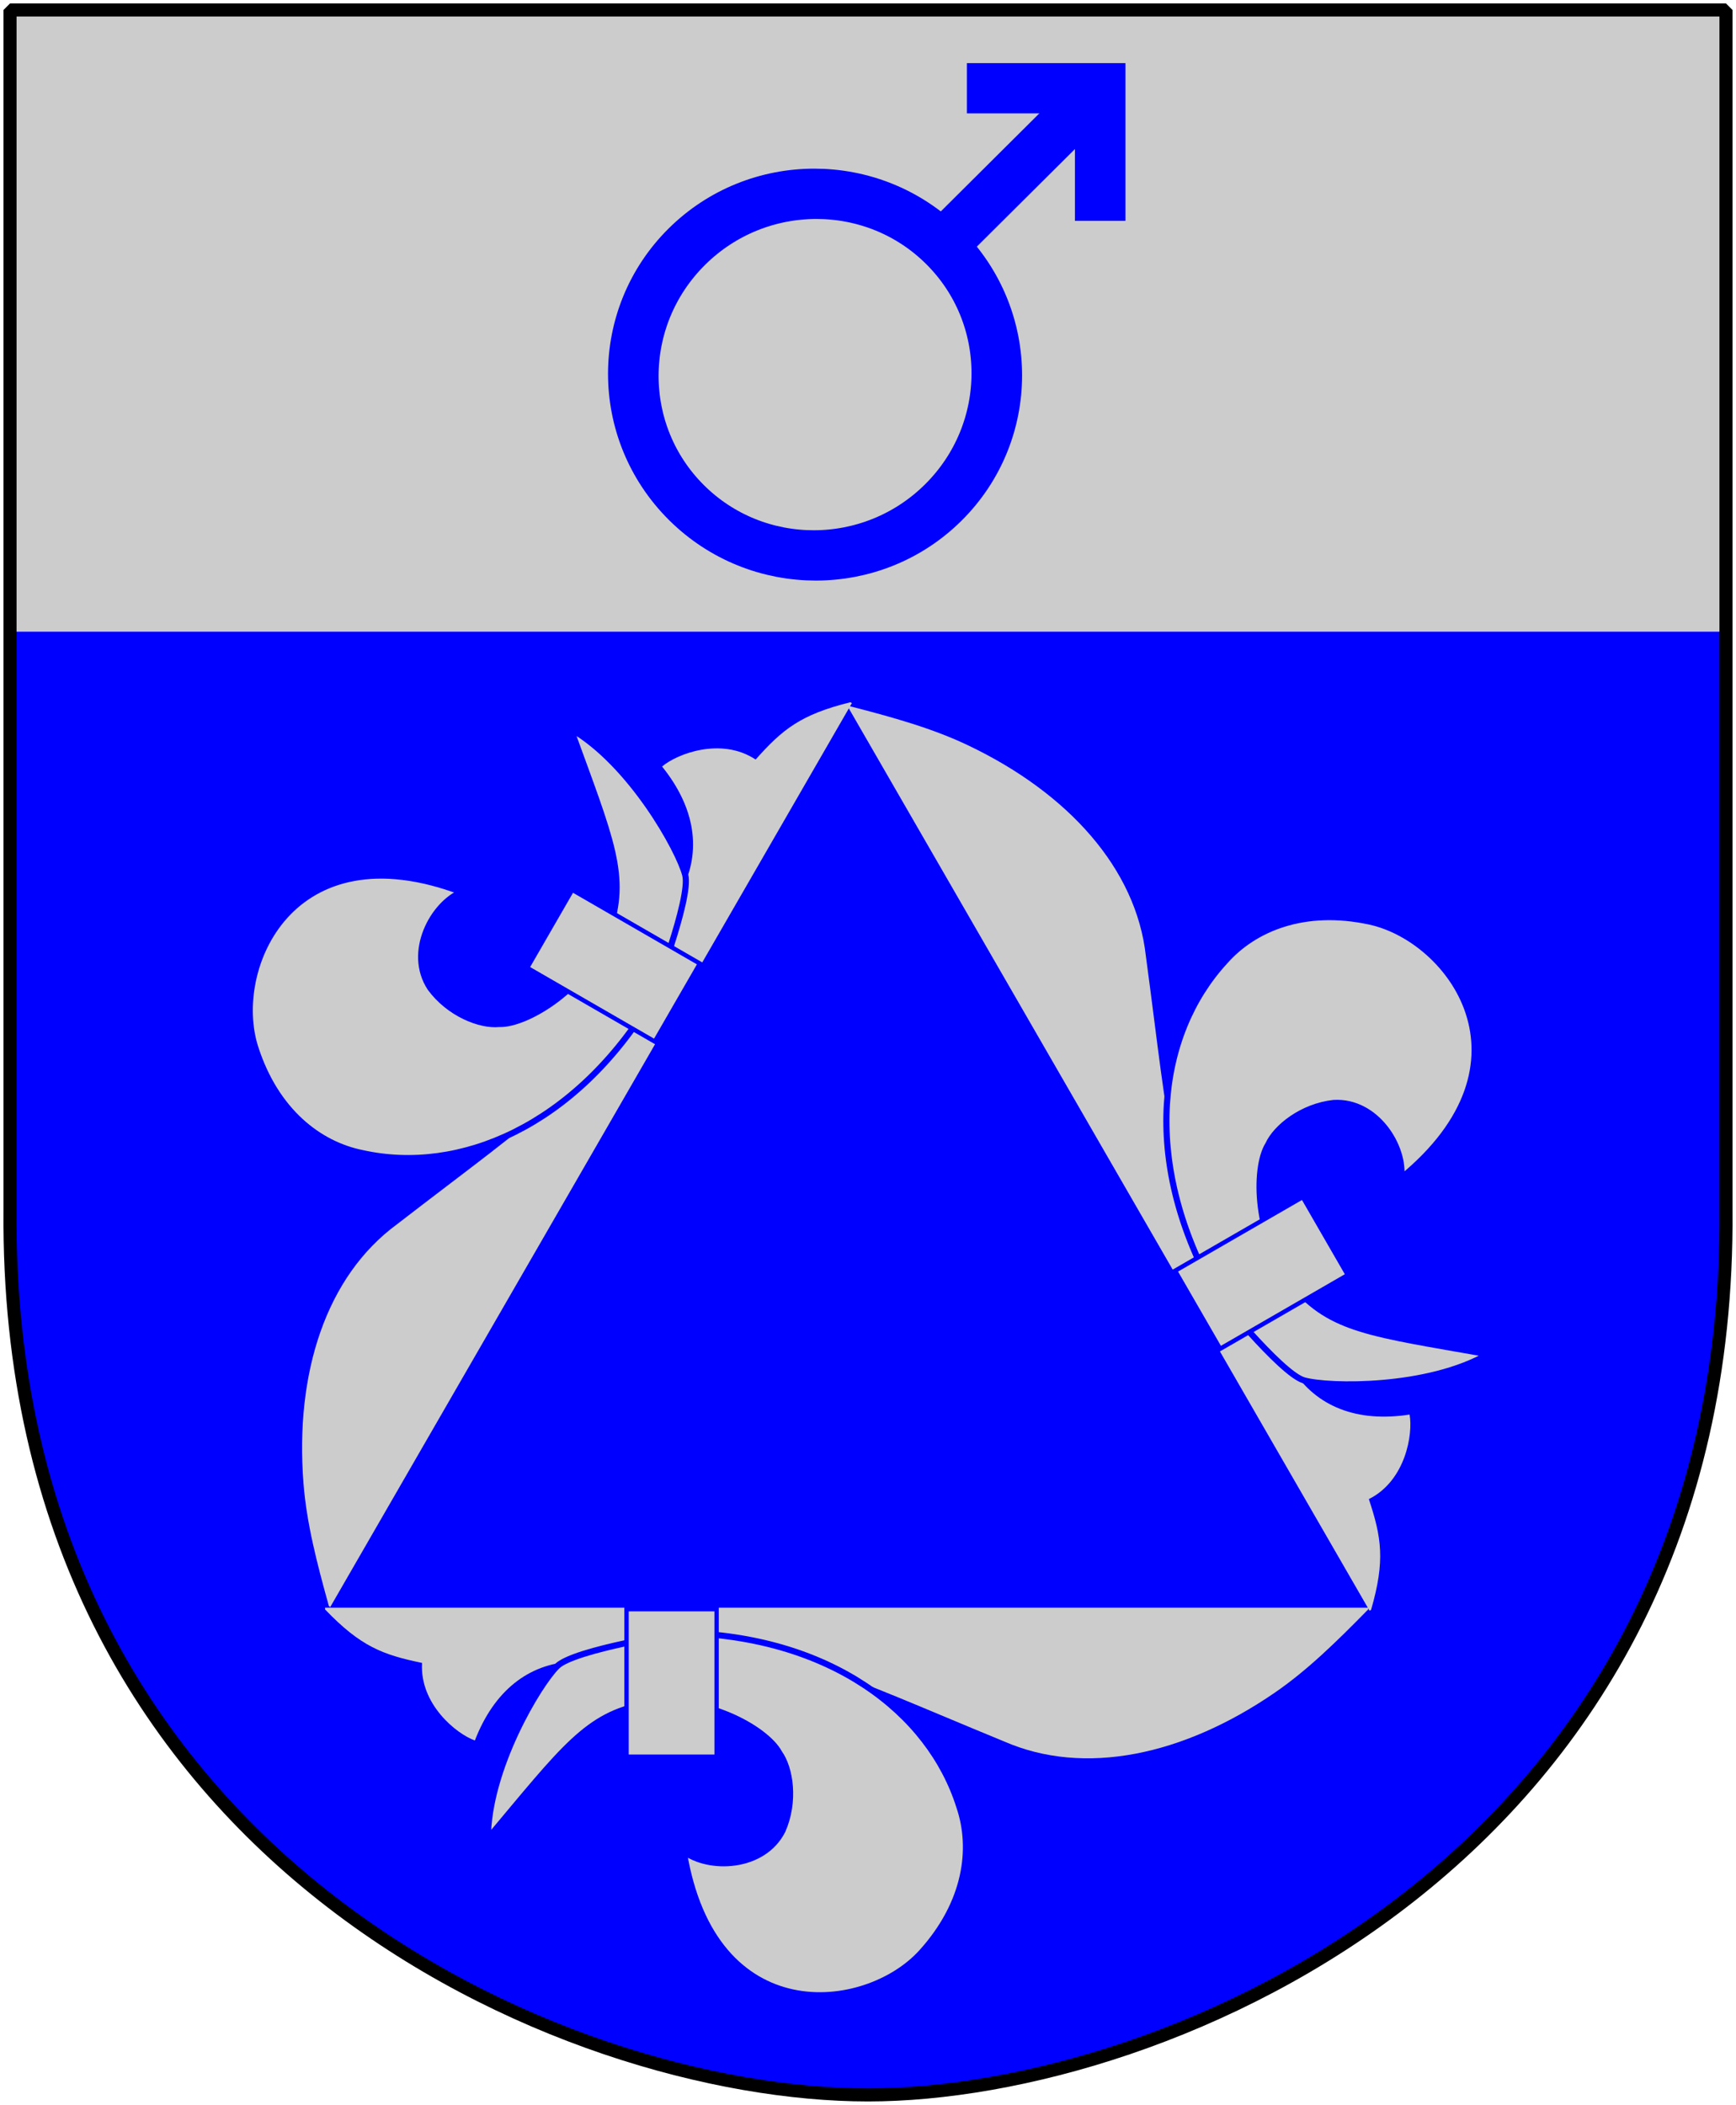 <?xml version="1.0" encoding="UTF-8" standalone="no"?>
<!-- Created with Inkscape (http://www.inkscape.org/) -->
<svg
   xmlns:dc="http://purl.org/dc/elements/1.1/"
   xmlns:cc="http://web.resource.org/cc/"
   xmlns:xlink="http://www.w3.org/1999/xlink"
   xmlns:rdf="http://www.w3.org/1999/02/22-rdf-syntax-ns#"
   xmlns:svg="http://www.w3.org/2000/svg"
   xmlns="http://www.w3.org/2000/svg"
   version="1.0"
   width="251"
   height="304.2"
   id="svg4166">
  <defs
     id="defs4168" />
  <path
     d="M 249.551,1.44 L 125.5,1.44 L 1.45,1.44 L 1.45,174.936 C 0.682,268.657 81.739,302.756 125.5,302.756 C 168.494,302.756 250.318,268.657 249.551,174.936 L 249.551,1.44 z "
     style="color:black;fill:blue;fill-opacity:1;fill-rule:nonzero;stroke:none;stroke-width:1.888;stroke-linecap:round;stroke-linejoin:bevel;marker:none;marker-start:none;marker-mid:none;marker-end:none;stroke-miterlimit:4;stroke-dashoffset:0;stroke-opacity:1;visibility:visible;display:block"
     id="Shield" />
  <path
     d="M 1.1,1.098 L 1.1,91.292 L 249.6,91.292 L 249.6,1.098 L 125.35,1.098 L 1.1,1.098 z "
     style="color:black;fill:#ccc;fill-opacity:1;fill-rule:nonzero;stroke:none;stroke-width:1.888;stroke-linecap:round;stroke-linejoin:bevel;marker:none;marker-start:none;marker-mid:none;marker-end:none;stroke-miterlimit:4;stroke-dashoffset:0;stroke-opacity:1;visibility:visible;display:block"
     id="Chef" />
  <path
     d="M 249.551,1.44 L 125.5,1.44 L 1.45,1.44 L 1.45,174.936 C 0.682,268.657 81.739,302.756 125.5,302.756 C 168.494,302.756 250.318,268.657 249.551,174.936 L 249.551,1.44 z "
     style="color:black;fill:none;fill-opacity:0;fill-rule:nonzero;stroke:black;stroke-width:1.888;stroke-linecap:round;stroke-linejoin:bevel;marker:none;marker-start:none;marker-mid:none;marker-end:none;stroke-miterlimit:4;stroke-dashoffset:0;stroke-opacity:1;visibility:visible;display:block"
     id="Frame" />
  <g
     transform="matrix(1.25,0,0,1.25,-357.289,-597.926)"
     style="stroke:blue;stroke-opacity:1"
     id="Mars-Symbol">
    <g
       transform="matrix(1.948,0,0,1.937,-342.43,-460.01)"
       style="stroke:blue;stroke-opacity:1"
       id="g1872">
      <path
         d="M 387.95,489.603 L 378.662,498.891"
         style="opacity:1;color:black;fill:none;fill-opacity:0.75;fill-rule:evenodd;stroke:blue;stroke-width:3;stroke-linecap:butt;stroke-linejoin:miter;marker:none;marker-start:none;marker-mid:none;marker-end:none;stroke-miterlimit:4;stroke-dasharray:none;stroke-dashoffset:0;stroke-opacity:1;visibility:visible;display:inline;overflow:visible"
         id="path26867" />
      <path
         d="M 49.396,36.705 C 49.396,45.717 42.401,53.024 33.773,53.024 C 25.144,53.024 18.149,45.717 18.149,36.705 C 18.149,27.692 25.144,20.385 33.773,20.385 C 42.401,20.385 49.396,27.692 49.396,36.705 L 49.396,36.705 z "
         transform="matrix(0.488,0.488,-0.468,0.468,371.609,473.136)"
         style="opacity:1;color:black;fill:none;fill-opacity:1;fill-rule:evenodd;stroke:blue;stroke-width:4.441;stroke-linecap:butt;stroke-linejoin:miter;marker:none;marker-start:none;marker-mid:none;marker-end:none;stroke-miterlimit:4;stroke-dasharray:none;stroke-dashoffset:0;stroke-opacity:1;visibility:visible;display:inline;overflow:visible"
         id="path26871" />
      <path
         d="M 379.928,489.702 C 387.842,489.702 387.842,489.702 387.842,489.702 L 387.842,497.616"
         style="fill:none;fill-rule:evenodd;stroke:blue;stroke-width:3;stroke-linecap:butt;stroke-linejoin:miter;stroke-miterlimit:4;stroke-dasharray:none;stroke-opacity:1"
         id="path27759" />
    </g>
  </g>
  <g
     transform="matrix(1.123,0,0,1.123,47.538,-52.805)"
     id="Triangel">
    <g
       transform="matrix(0,-0.143,-0.143,0,148.312,306.907)"
       style="fill:#ccc;fill-opacity:1;stroke:blue;stroke-opacity:1"
       id="Fleur-de-lis">
      <path
         d="M 370.561,101.022 L 368.984,101.377 C 339.997,129.797 314.25,156.076 294.057,185.493 C 237.533,267.741 218.651,357.07 250.283,429.322 C 313.079,582.179 337.041,620.998 337.041,742.716 L 322.056,818.313 C 319.951,857.229 296.005,888.267 251.072,905.623 C 256.859,922.018 283.675,955.439 320.873,953.183 C 328.221,988.539 335.51,1008.354 368.984,1040.493 L 370.561,1040.493 L 370.561,101.022 z "
         style="fill:#ccc;fill-opacity:1;fill-rule:evenodd;stroke:none;stroke-width:5.537;stroke-miterlimit:4;stroke-dasharray:none;stroke-opacity:1"
         id="path6182" />
      <path
         d="M 317.949,831.524 C 301.784,848.061 225.399,893.918 162.735,893.918 C 244.42,825.331 273.985,804.69 283.618,752.677 C 293.252,700.664 262.146,643.42 239.803,631.553 C 225.935,621.625 196.268,617.104 169.996,628.653 C 135.626,646.002 134.155,695.164 151.336,717.619 C -10.993,691.125 5.128,553.367 60.41,503.362 C 105.104,462.96 153.826,456.641 191.394,469.381 C 276.763,496.274 345.155,585.913 347.95,719.809 C 347.95,719.809 333.189,815.933 317.949,831.524 z "
         style="fill:#ccc;fill-opacity:1;fill-rule:evenodd;stroke:blue;stroke-width:5.537;stroke-miterlimit:4;stroke-dasharray:none;stroke-opacity:1"
         id="path6188" />
      <rect
         width="132.76"
         height="81.102"
         x="236.47"
         y="687.978"
         style="fill:#ccc;fill-opacity:1;stroke:blue;stroke-width:3.937;stroke-miterlimit:4;stroke-dasharray:none;stroke-opacity:1"
         id="rect6184" />
    </g>
    <use
       transform="matrix(-0.5,0.866,-0.866,-0.5,287.002,264.878)"
       id="Fleur2"
       x="0"
       y="0"
       width="251"
       height="304.2"
       xlink:href="#Fleur-de-lis" />
    <use
       transform="matrix(-0.5,-0.866,0.866,-0.5,-86.134,380.849)"
       id="Fleur3"
       x="0"
       y="0"
       width="251"
       height="304.2"
       xlink:href="#Fleur-de-lis" />
  </g>
</svg>

